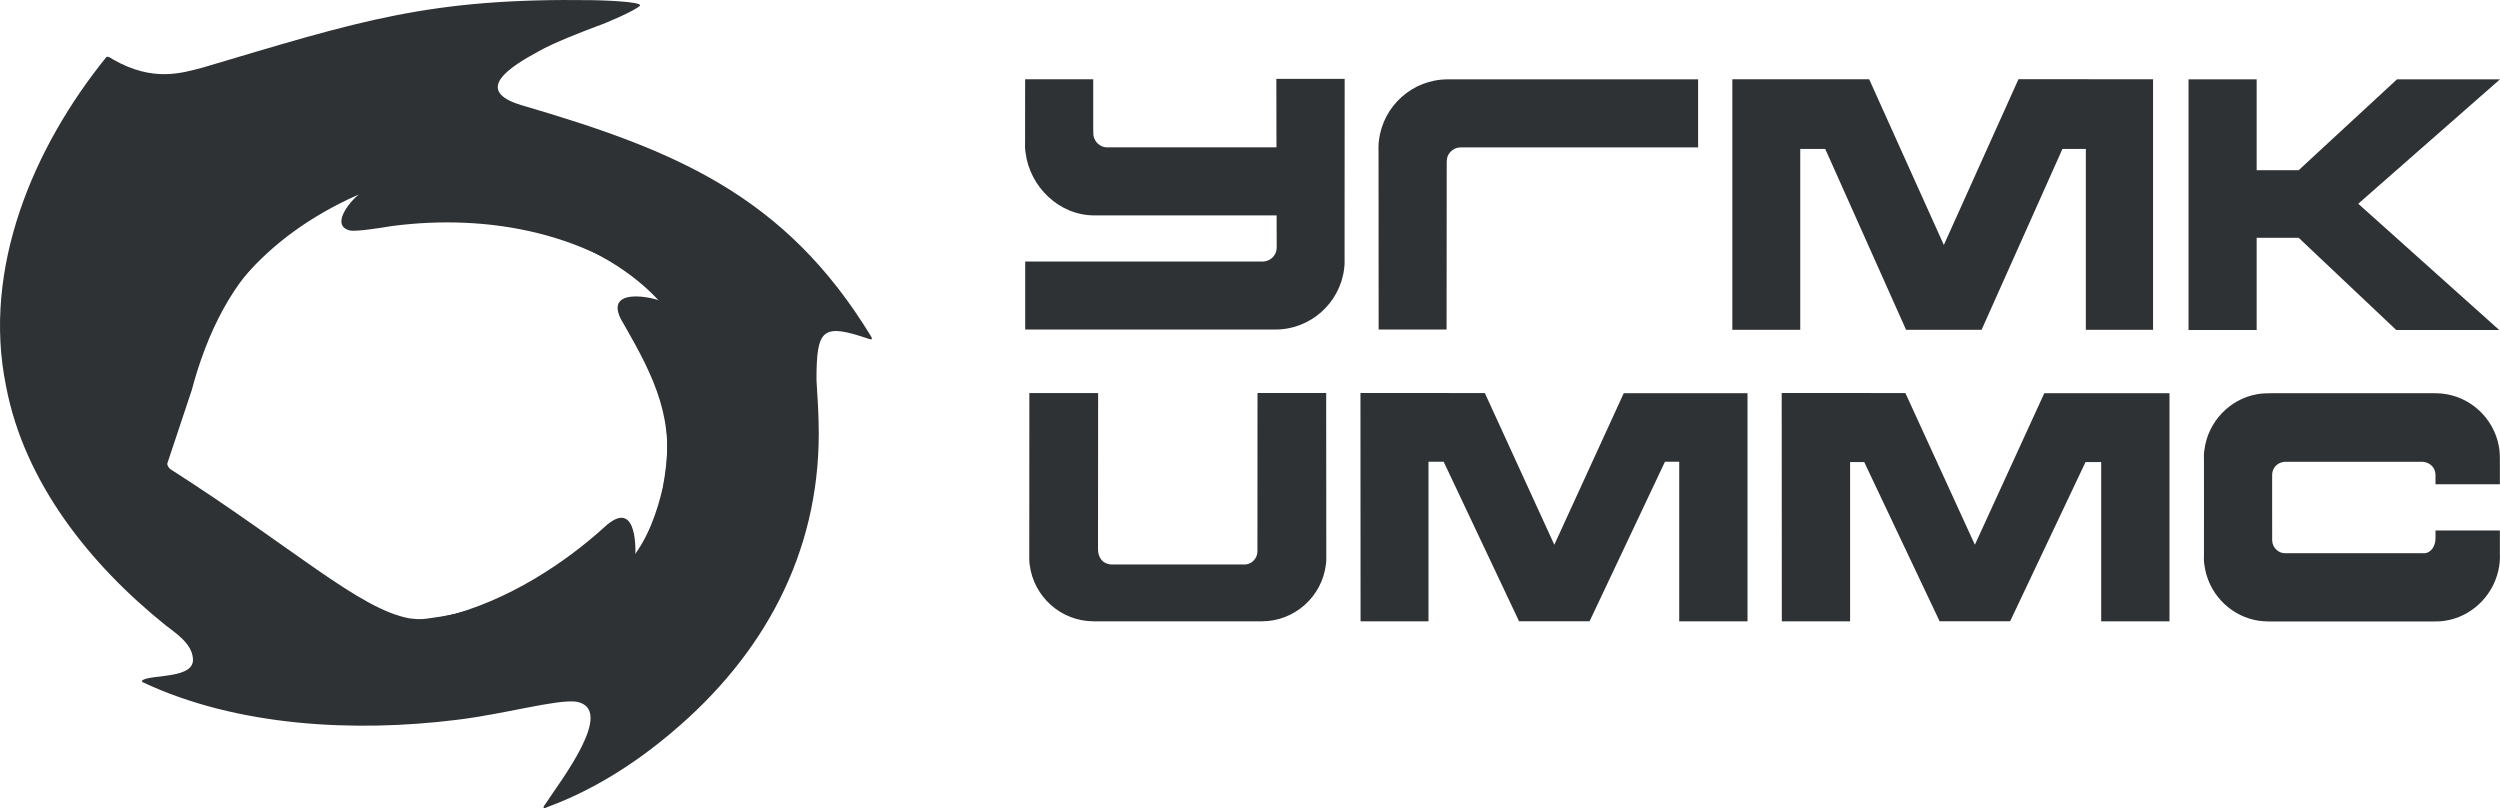 <svg width="99" height="32" viewBox="0 0 99 32" fill="none" xmlns="http://www.w3.org/2000/svg">
<path fill-rule="evenodd" clip-rule="evenodd" d="M15.314 24.804C11.838 24.939 9.039 21.687 6.646 18.571C6.601 18.48 6.15 17.803 6.24 17.622C7.143 14.867 7.955 14.099 8.813 12.021C9.445 10.621 12.876 7.414 14.366 7.595V7.73C12.244 9.492 14.727 8.904 16.126 8.679C19.151 8.453 21.815 8.633 24.613 10.214C25.2 10.079 26.6 12.157 26.555 12.292C26.329 12.518 24.884 11.886 24.794 12.383C25.155 13.15 25.471 13.738 25.878 14.505C26.916 17.261 26.826 19.248 25.381 21.778C25.291 21.913 24.975 22.5 24.839 22.365C24.478 22.003 24.749 21.19 24.613 20.919C24.523 20.739 24.613 20.784 24.478 20.874C23.44 21.687 22.266 22.41 21.092 23.087C19.287 24.036 17.3 24.804 15.314 24.804ZM21.589 31.85C22.176 30.947 24.433 28.056 22.808 27.785C21.995 27.695 19.964 28.282 18.068 28.508C14.05 29.005 9.4 28.779 5.653 27.017C5.608 26.972 5.608 26.972 5.653 26.927C6.059 26.701 7.73 26.882 7.639 26.069C7.594 25.482 6.962 25.075 6.556 24.759C3.576 22.365 0.958 19.113 0.236 15.273C-0.712 10.621 1.319 5.833 4.208 2.265C4.253 2.219 4.344 2.265 4.479 2.355C6.059 3.258 7.188 2.897 8.046 2.671C14.275 0.819 16.984 -0.084 23.44 0.006C23.575 0.006 25.516 0.051 25.336 0.232C25.155 0.413 24.027 0.91 23.62 1.045C23.034 1.271 21.95 1.677 21.318 2.039C20.235 2.626 18.7 3.575 20.641 4.162C26.645 5.923 31.069 7.685 34.5 13.331C34.545 13.421 34.545 13.466 34.41 13.421C32.559 12.789 32.333 13.015 32.333 15.047C32.378 15.77 32.423 16.448 32.423 17.17C32.423 21.913 30.257 25.933 26.6 29.005C25.11 30.269 23.44 31.308 21.724 31.941C21.544 32.031 21.453 32.031 21.589 31.85Z" fill="#2F3234"/>
<path fill-rule="evenodd" clip-rule="evenodd" d="M16.214 24.487C16.621 24.532 17.027 24.578 17.523 24.442C20.142 23.81 22.444 22.229 23.934 20.874C25.153 19.744 25.198 21.506 25.153 22.138C25.153 22.274 25.243 22.274 25.334 22.138C25.74 21.642 26.146 19.925 26.282 19.202C26.778 16.673 25.92 14.957 24.701 12.834C23.753 11.343 25.83 11.704 26.417 12.021C26.778 12.201 26.733 12.201 26.417 11.93C23.483 9.22 19.374 8.452 15.537 8.949C14.995 9.039 14.092 9.175 13.867 9.13C13.099 8.949 13.777 8.046 14.228 7.684C12.964 8.181 11.88 8.904 10.978 9.627C9.217 11.027 8.179 13.24 7.592 15.453L6.644 18.299C6.599 18.389 6.644 18.48 6.734 18.57C11.61 21.687 14.228 24.126 16.214 24.487ZM28.268 7.955C28.223 7.955 28.223 7.91 28.178 7.91C28.223 7.955 28.223 7.955 28.268 7.955ZM24.385 30.178C25.559 29.14 27.32 25.571 26.282 25.3C25.92 25.21 25.559 25.436 25.017 25.707C24.25 26.068 23.302 26.655 22.218 27.017C19.555 27.92 16.982 28.372 14.454 28.417C13.37 28.417 12.332 28.327 11.294 28.236C10.571 28.101 10.436 28.01 11.248 27.92C12.783 27.739 16.214 26.61 14.318 26.204C13.551 26.068 13.325 26.023 12.603 25.842C7.456 24.578 2.445 21.461 0.91 16.402C-0.67 11.162 1.723 6.058 3.98 3.167C3.935 4.161 3.8 6.013 5.967 4.703C9.984 2.264 13.46 0.909 18.201 0.322C19.826 0.096 21.406 0.051 23.031 0.051C23.483 0.051 23.889 0.051 24.25 0.096C24.882 0.141 25.288 0.186 25.243 0.231C25.243 0.277 25.198 0.277 25.153 0.322C24.747 0.502 24.34 0.683 23.934 0.819C21.361 1.812 14.273 4.477 19.42 4.929C23.708 5.426 27.726 6.645 30.931 9.581C31.383 9.943 31.879 10.575 31.834 10.62C31.834 10.62 31.518 10.44 31.293 10.349C30.119 9.762 26.913 8.949 28.539 10.62C34.453 16.899 31.518 25.526 24.385 30.178C24.205 30.359 24.205 30.314 24.385 30.178Z" fill="#2F3234"/>
<path fill-rule="evenodd" clip-rule="evenodd" d="M25.698 12.111C25.923 12.156 26.194 12.246 26.375 12.291C26.465 12.291 23.26 7.82 15.134 8.723C13.283 8.904 14.276 7.82 15.36 7.458C15.946 7.278 16.172 7.187 15.314 7.368C14.908 7.458 14.547 7.594 14.141 7.729C10.439 9.4 8.317 11.975 7.143 15.634C7.053 15.995 6.782 16.673 6.556 17.305C6.376 17.757 6.286 18.66 5.653 16.898C5.699 17.305 5.924 18.028 6.286 18.57C6.331 18.615 6.376 18.705 6.466 18.75C8.046 20.015 9.762 21.054 11.929 22.59C12.335 22.906 13.644 23.584 14.321 24.08C14.592 24.306 14.366 24.397 13.96 24.397C13.554 24.397 13.238 24.351 12.831 24.261C9.716 23.493 6.692 21.912 4.435 19.654C4.525 19.744 4.615 19.88 4.705 19.97C5.292 20.602 5.924 21.19 6.602 21.686C7.82 22.59 9.22 23.312 10.529 23.809C11.838 24.261 13.193 24.532 14.592 24.622H14.457C16.759 24.713 18.429 24.351 20.1 23.584C21.183 23.087 22.176 22.5 23.169 21.686C23.485 21.461 24.388 20.648 24.614 20.783C24.885 20.919 24.795 21.686 24.795 22.183C24.795 22.274 24.885 22.319 24.93 22.229C25.652 21.37 26.014 20.286 26.239 19.338C26.736 16.808 26.194 15.182 24.975 13.059C24.479 12.111 24.885 11.93 25.698 12.111ZM24.704 0.412C21.273 1.677 17.843 2.67 14.863 4.613C14.366 4.974 14.05 5.29 14.863 5.245C20.551 4.658 25.878 5.832 30.393 9.355C30.709 9.581 30.663 9.581 30.348 9.446C28.948 8.858 27.819 8.407 26.149 8C24.027 7.458 22.492 7.413 25.291 9.22C28.406 11.252 30.618 13.827 30.98 17.757C31.025 18.254 31.025 18.796 31.025 19.338C31.025 19.564 30.98 19.744 30.98 19.97C30.663 23.629 28.542 26.52 25.878 28.913C25.201 29.501 25.156 29.501 25.788 28.823C27.278 27.287 28.271 25.345 28.858 23.267C29.58 20.693 29.219 18.299 28.361 18.479C28.135 18.525 28 18.841 27.819 19.338C27.323 20.602 26.691 21.551 25.788 22.59C23.756 24.984 20.506 26.294 17.436 27.333C18.113 27.287 19.422 26.791 20.19 26.52C23.395 25.21 25.382 23.99 27.323 21.37C27.594 20.964 27.549 21.28 27.233 21.732C25.698 24.442 22.492 26.565 18.068 27.604C16.533 27.965 14.908 28.01 13.373 28.055C12.335 28.1 12.245 28.055 13.373 27.875C15.179 27.604 16.894 27.197 18.429 26.113C19.152 25.616 18.52 25.616 18.159 25.661C15.811 25.887 13.599 25.752 11.342 25.119C5.021 23.222 0.281 19.021 0.778 12.02C1.004 9.084 2.177 6.284 3.261 4.522C3.08 5.019 2.719 6.51 2.674 7.774C2.629 8.949 2.809 9.581 3.306 8.904C3.487 8.633 3.667 8.452 3.848 8.181C8.091 2.896 14.682 0.728 21.409 0.321C23.576 0.141 24.298 0.186 24.795 0.276C25.382 0.231 25.02 0.276 24.704 0.412Z" fill="#2F3234"/>
<path fill-rule="evenodd" clip-rule="evenodd" d="M14.364 4.343C13.371 4.839 12.197 5.607 11.52 6.33C11.204 6.737 11.34 6.827 12.062 6.465C17.254 4.433 23.303 5.698 27.637 7.73C28.675 8.227 28.585 8.363 27.501 7.956C25.154 7.008 17.434 6.194 22.4 8.227C23.168 8.543 23.89 8.905 24.567 9.311C28.495 11.57 31.068 15.138 30.571 20.197C30.526 21.281 29.668 23.765 28.72 25.12C28.134 26.024 28.134 25.979 28.585 25.075C30.346 21.552 30.752 18.074 28.946 14.506C27.863 12.383 26.102 10.711 23.89 9.627C22.761 9.085 21.542 8.679 20.233 8.453C18.743 8.182 16.847 8.227 15.358 8.317C14.59 8.363 14.455 8.227 14.861 7.866C15.312 7.504 16.847 6.872 18.969 6.827C19.195 6.827 19.962 6.872 19.782 6.782C12.875 6.556 8.947 9.672 7.006 14.46C6.69 15.274 6.464 16.041 6.284 16.899C6.284 16.99 6.148 17.396 6.103 17.396C6.058 17.396 5.877 17.125 5.832 17.035C5.697 16.628 5.561 16.087 5.561 15.635C5.516 10.711 9.579 5.743 14.364 4.343ZM24.703 0.277C24.793 0.277 24.793 0.323 24.522 0.413C21.046 1.497 16.892 2.581 13.507 4.162C11.475 5.11 9.85 6.149 8.405 7.911C3.981 13.06 4.117 19.429 10.301 23.268C10.347 23.314 10.482 23.404 10.347 23.359C3.846 20.513 0.189 13.467 5.561 7.188C10.798 1.497 18.698 0.368 24.703 0.277ZM6.554 19.203L6.6 19.158L11.836 22.817L13.146 23.72C13.462 23.901 13.371 23.991 12.92 23.856C10.527 23.133 8.451 21.507 6.554 19.203ZM4.207 19.384C7.954 23.991 14.635 25.888 20.098 23.675C20.594 23.494 22.536 22.5 23.303 21.868C24.161 21.145 24.522 21.1 24.477 21.642C24.387 22.591 23.935 23.404 23.303 24.127C24.793 23.088 26.102 21.778 26.689 19.474C27.185 17.487 26.599 14.867 25.47 13.15C25.064 12.518 25.109 12.338 25.425 12.383C26.824 12.518 27.863 13.331 28.585 14.506C29.894 16.628 30.21 19.881 29.713 21.868C29.488 22.862 29.443 22.952 29.578 21.913C29.804 20.152 29.894 17.984 28.63 16.358C27.727 15.544 27.817 16.899 27.637 17.938C27.14 22.5 23.122 24.94 19.827 26.43C19.511 26.566 19.15 26.701 18.834 26.837C18.653 26.927 18.473 26.972 18.789 26.792C19.872 26.159 21.226 25.166 21.046 24.804C20.82 24.488 18.789 25.301 16.306 25.391C10.617 25.391 5.832 23.675 2.582 18.797C0.37 15.228 0.731 10.531 1.995 7.414C2.717 5.652 2.085 7.956 1.95 8.634C1.408 12.518 1.95 16.132 4.207 19.384Z" fill="#2F3234"/>
<path fill-rule="evenodd" clip-rule="evenodd" d="M26.509 20.513C27.457 17.939 27.051 15.274 25.471 12.79C25.29 12.564 25.516 12.428 25.832 12.744C27.367 14.28 27.818 18.3 26.509 20.513ZM8.632 20.875L11.25 22.681L11.882 23.133C12.018 23.224 11.973 23.269 11.747 23.178C10.618 22.636 9.58 21.869 8.632 20.875ZM17.255 24.714C18.157 24.533 19.105 24.308 19.421 24.217C21.543 23.494 22.807 22.727 23.8 21.869C24.026 21.643 24.433 21.552 24.026 22.094C23.033 23.224 20.866 24.037 19.376 24.488C18.654 24.714 17.074 25.03 15.945 25.076C11.657 25.346 7.91 23.766 6.149 22.275C6.555 22.501 11.115 25.708 17.255 24.714ZM6.6 13.06C8.496 7.279 13.914 5.156 21.182 6.104C13.327 5.427 8.993 7.866 6.916 13.106C6.736 13.557 6.6 14.009 6.465 14.506L6.194 15.996C6.149 16.448 6.149 16.764 6.104 16.809C6.059 16.809 6.059 16.267 6.104 15.545C6.194 14.687 6.33 13.873 6.6 13.06ZM3.847 14.641C3.305 4.93 15.268 0.729 23.665 0.458C24.162 0.413 24.207 0.458 23.62 0.594C19.196 1.588 12.876 3.033 8.767 6.466C6.51 8.363 4.75 11.525 4.614 14.551C4.479 17.081 5.382 18.887 6.916 20.784C5.111 19.249 3.937 17.081 3.847 14.641ZM2.131 7.505C1.183 11.163 1.409 13.964 2.312 17.126C0.867 14.19 0.957 10.17 2.131 7.505ZM15.404 8.182C14.952 8.273 14.862 7.956 15.539 7.866C23.259 6.963 29.444 11.615 30.166 16.719C28.586 10.757 22.627 7.369 15.404 8.182Z" fill="#2F3234"/>
<path fill-rule="evenodd" clip-rule="evenodd" d="M93.387 8.068L98.969 13.068H94.891L91.027 9.416H89.364V13.068H86.666V3.142H89.364V6.74H91.027L94.92 3.142H98.999L93.387 8.068ZM82.599 5.899H81.672L78.471 13.06H75.48L72.28 5.899H71.29V13.06H68.6V3.151V3.14H74.02L76.976 9.701L79.932 3.135C81.699 3.135 83.492 3.14 85.261 3.14V13.06H82.599V5.899ZM57.865 5.839H57.836C57.626 5.839 57.437 5.965 57.345 6.147C57.28 6.278 57.29 6.436 57.29 6.578L57.285 13.05H54.594L54.59 6.014C54.589 5.973 54.587 5.93 54.587 5.888C54.587 5.847 54.588 5.807 54.59 5.766V5.76C54.59 5.69 54.596 5.62 54.608 5.549C54.775 4.195 55.934 3.142 57.331 3.142C57.356 3.142 57.381 3.142 57.405 3.143C57.427 3.142 57.448 3.141 57.469 3.141H67.245V5.838C65.451 5.839 59.622 5.839 57.866 5.838L57.865 5.839ZM53.228 10.645C53.06 11.997 51.901 13.05 50.505 13.05H50.367C48.324 13.051 42.641 13.051 40.598 13.05V10.356C42.397 10.355 48.22 10.355 49.982 10.356C50.022 10.358 50.059 10.355 50.097 10.347C50.358 10.304 50.557 10.077 50.557 9.805L50.554 8.53H43.333C41.937 8.53 40.778 7.392 40.611 6.039C40.586 5.887 40.586 5.729 40.593 5.575L40.595 3.138H43.292L43.292 5.068C43.292 5.143 43.292 5.22 43.296 5.295C43.302 5.601 43.566 5.851 43.868 5.835C45.617 5.835 48.701 5.835 50.548 5.835L50.543 3.123H53.249L53.245 10.181C53.251 10.306 53.248 10.52 53.227 10.645H53.228Z" fill="#2F3234"/>
<path fill-rule="evenodd" clip-rule="evenodd" d="M96.445 19.178V18.805C96.445 18.687 96.406 18.581 96.341 18.494C96.242 18.365 96.071 18.286 95.91 18.288C94.155 18.289 92.268 18.289 90.513 18.288C90.48 18.287 90.448 18.288 90.415 18.296C90.175 18.33 89.989 18.534 89.978 18.778C89.976 18.826 89.977 18.877 89.977 18.925L89.977 20.06L89.978 21.236C89.978 21.291 89.976 21.346 89.978 21.4C89.984 21.686 90.232 21.923 90.514 21.908C92.269 21.907 94.227 21.907 95.982 21.908C96.27 21.911 96.446 21.617 96.446 21.322V21.006H98.995V21.925C99.006 22.162 98.986 22.376 98.932 22.606C98.696 23.627 97.849 24.436 96.802 24.585C96.64 24.608 96.477 24.611 96.315 24.611C94.13 24.611 92.142 24.612 89.957 24.611C89.724 24.611 89.496 24.6 89.267 24.548C88.228 24.312 87.426 23.437 87.293 22.36C87.27 22.217 87.27 22.069 87.277 21.925L87.278 20.06L87.277 18.257C87.27 18.116 87.27 17.964 87.293 17.824C87.431 16.706 88.288 15.806 89.382 15.61C89.573 15.577 89.764 15.571 89.957 15.571H96.314C96.448 15.571 96.58 15.572 96.714 15.586C97.836 15.706 98.745 16.56 98.953 17.66C98.991 17.858 98.997 18.04 98.995 18.257V19.178H96.445ZM83.207 18.297H82.587L79.601 24.603H76.809L73.823 18.297H73.264V24.604H70.56C70.56 21.535 70.555 18.627 70.555 15.562L75.454 15.565L78.205 21.572L80.954 15.572H85.912V24.604H83.207V18.298L83.207 18.297ZM66.497 18.284H65.933L62.947 24.603H60.155L57.169 18.284H56.568V24.604H53.878C53.878 21.535 53.874 18.627 53.874 15.562L58.8 15.565L61.551 21.572L64.3 15.572H69.202V24.604H66.497V18.284ZM49.969 24.604H43.312C42.011 24.604 40.932 23.624 40.776 22.365C40.765 22.299 40.759 22.234 40.759 22.17V22.165C40.756 22.088 40.756 22.012 40.759 21.934L40.762 15.565H43.486L43.481 21.727C43.472 22.036 43.633 22.336 44.019 22.354C45.773 22.353 47.505 22.353 49.26 22.354C49.544 22.369 49.794 22.125 49.794 21.841L49.797 15.563H52.517L52.521 21.934C52.524 22.011 52.524 22.087 52.521 22.165V22.169C52.521 22.234 52.515 22.299 52.504 22.365C52.348 23.624 51.269 24.604 49.969 24.604Z" fill="#2F3234"/>
</svg>
